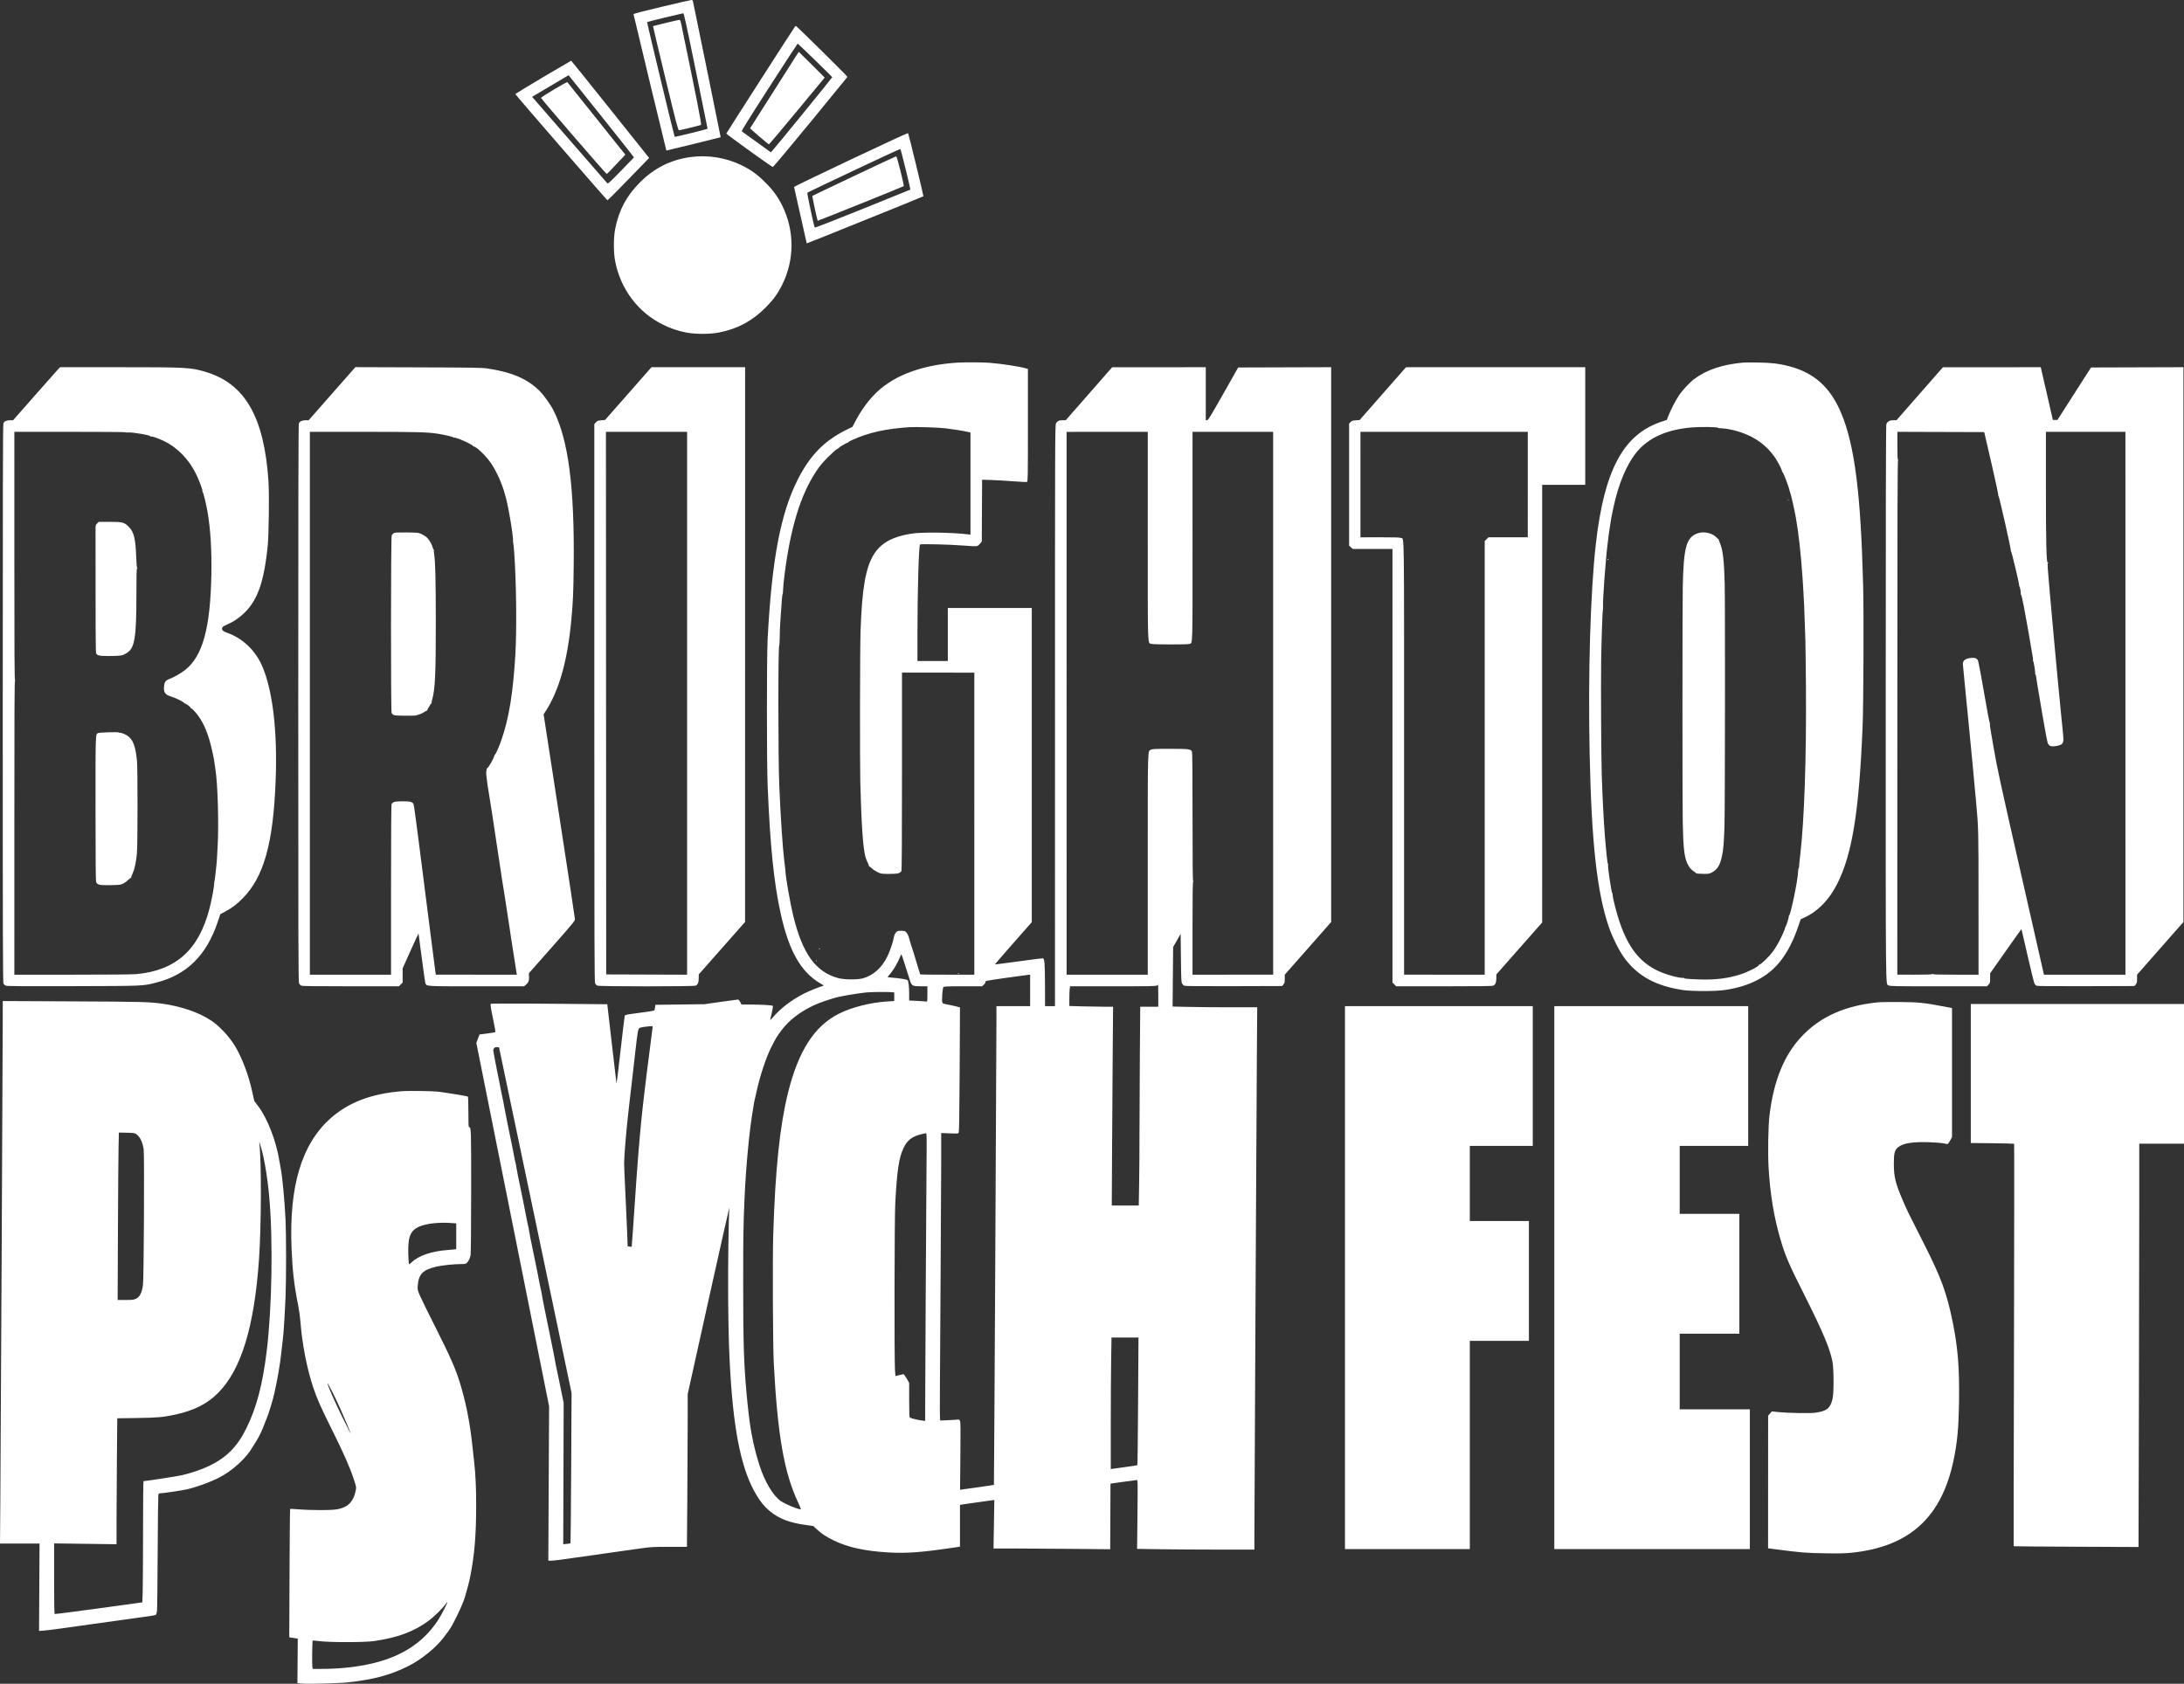 <svg width="415" height="320" viewBox="0 0 415 320" fill="none" xmlns="http://www.w3.org/2000/svg">
<rect x="0" y="0" width="415" height="320" fill="#333333" stroke="none"/>
<path fill-rule="evenodd" clip-rule="evenodd" d="M125.763 1.286C121.893 2.204 120.384 2.603 120.384 2.706C120.384 2.827 126.577 28.55 126.621 28.613C126.637 28.637 136.899 26.118 136.939 26.081C136.96 26.062 131.832 0.915 131.667 0.227C131.628 0.065 131.536 -0.006 131.376 0C131.247 0.006 128.721 0.584 125.763 1.286ZM126.346 3.333C124.517 3.775 122.994 4.164 122.962 4.197C122.907 4.254 128.111 25.911 128.201 26.002C128.266 26.066 134.448 24.545 134.451 24.464C134.452 24.425 133.449 19.47 132.22 13.453C130.437 4.713 129.956 2.513 129.83 2.521C129.743 2.526 128.176 2.892 126.346 3.333ZM126.478 4.361C125.182 4.673 124.106 4.945 124.085 4.966C124.065 4.986 125.123 9.448 126.438 14.882C128.517 23.478 128.852 24.761 129.018 24.761C129.238 24.761 132.949 23.851 133.197 23.736C133.353 23.663 132.431 18.948 129.458 4.635C129.299 3.871 129.252 3.771 129.056 3.781C128.933 3.787 127.773 4.048 126.478 4.361ZM151.061 5.052C150.78 5.405 138.017 25.298 138.017 25.381C138.017 25.518 146.64 31.726 146.841 31.734C146.936 31.738 149.946 28.157 153.987 23.231C157.826 18.551 160.997 14.673 161.034 14.614C161.089 14.524 151.484 5.039 151.245 4.947C151.202 4.93 151.12 4.978 151.061 5.052ZM146.16 16.588C142.044 22.983 140.85 24.911 140.964 24.977C141.046 25.024 142.317 25.936 143.789 27.003L146.466 28.943L146.693 28.715C147.175 28.232 158.17 14.743 158.144 14.668C158.102 14.549 151.65 8.282 151.571 8.284C151.534 8.285 149.099 12.022 146.16 16.588ZM151.411 10.408C148.978 14.218 142.53 24.368 142.53 24.388C142.53 24.461 146.017 27.438 146.102 27.438C146.157 27.438 148.566 24.582 151.454 21.092L156.706 14.746L154.263 12.302C152.92 10.957 151.807 9.857 151.792 9.857C151.776 9.857 151.605 10.105 151.411 10.408ZM103.2 14.663C100.301 16.378 97.927 17.83 97.926 17.889C97.922 17.999 115.287 38.017 115.427 38.065C115.495 38.088 119.013 34.525 122.262 31.141L123.343 30.015L115.968 20.776C111.912 15.694 108.565 11.538 108.532 11.54C108.498 11.543 106.099 12.948 103.2 14.663ZM104.576 16.348L101.11 18.401L108.136 26.488C112 30.936 115.247 34.665 115.351 34.775C115.536 34.969 115.603 34.91 117.988 32.479C119.335 31.107 120.448 29.954 120.462 29.918C120.477 29.881 117.688 26.351 114.266 22.073L108.043 14.294L104.576 16.348ZM105.27 17C103.913 17.803 102.803 18.525 102.803 18.604C102.803 18.772 115.137 33.053 115.282 33.053C115.369 33.053 115.912 32.495 118.265 29.992L118.824 29.398L113.345 22.54C110.332 18.768 107.837 15.65 107.801 15.611C107.766 15.571 106.626 16.196 105.27 17ZM161.684 30.313C155.738 33.129 150.88 35.476 150.887 35.529C150.909 35.697 153.269 46.224 153.292 46.255C153.319 46.293 175.386 37.386 175.468 37.305C175.524 37.249 172.691 25.582 172.557 25.319C172.515 25.235 168.919 26.887 161.684 30.313ZM162.262 32.391C157.442 34.67 153.456 36.575 153.405 36.624C153.32 36.705 154.66 42.992 154.817 43.245C154.858 43.312 158.373 41.946 163.899 39.715C168.858 37.713 172.945 36.057 172.981 36.035C173.052 35.992 171.199 28.43 171.09 28.314C171.055 28.276 167.082 30.111 162.262 32.391ZM131.194 29.853C127.454 30.366 124.314 31.942 121.588 34.674C119.056 37.212 117.607 39.931 116.901 43.47C116.563 45.162 116.563 48.023 116.901 49.716C117.95 54.974 121.247 59.351 125.894 61.657C127.462 62.435 128.703 62.861 130.38 63.196C132.073 63.533 134.934 63.533 136.626 63.196C140.165 62.489 142.884 61.04 145.422 58.508C146.91 57.023 147.754 55.872 148.614 54.154C150.995 49.398 150.995 43.787 148.614 39.031C147.751 37.307 146.912 36.161 145.423 34.673C143.935 33.184 142.789 32.345 141.065 31.482C138.043 29.969 134.549 29.392 131.194 29.853ZM162.314 33.435C157.985 35.487 154.41 37.196 154.371 37.234C154.308 37.297 155.286 41.856 155.384 41.954C155.429 41.999 171.615 35.486 171.725 35.378C171.835 35.271 170.439 29.694 170.304 29.7C170.239 29.703 166.644 31.384 162.314 33.435ZM181.994 68.917C175.422 69.305 170.05 71.261 166.634 74.51C165.051 76.017 163.695 77.857 162.531 80.08L161.987 81.12L160.839 81.684C156.614 83.759 153.875 86.574 151.53 91.253C148.297 97.703 146.646 106.496 145.865 121.428C145.682 124.941 145.683 144.934 145.867 149.348C146.351 160.964 147.059 167.853 148.372 173.751C149.946 180.817 152.196 184.744 155.919 186.92C156.581 187.306 156.593 187.32 156.309 187.391C155.771 187.525 153.706 188.364 152.82 188.81C150.403 190.025 148.23 191.697 146.749 193.481C146.502 193.779 146.337 193.914 146.365 193.796C146.671 192.53 146.913 191.283 146.873 191.179C146.819 191.038 144.627 190.912 142.215 190.912L140.903 190.911L140.652 190.439C140.501 190.155 140.328 189.967 140.218 189.967C140.117 189.967 138.648 190.165 136.953 190.408L133.871 190.85L129.2 190.907L124.529 190.964L124.472 191.462C124.441 191.736 124.37 192 124.315 192.049C124.26 192.097 122.993 192.297 121.501 192.492C119.036 192.813 118.78 192.866 118.711 193.06C118.669 193.177 118.308 196.178 117.909 199.728C117.509 203.278 117.164 206.065 117.142 205.92C117.12 205.776 116.718 202.328 116.248 198.258L115.394 190.859L106.947 190.782C102.301 190.739 97.319 190.715 95.876 190.729L93.252 190.754L93.228 191.069C93.214 191.242 93.43 192.446 93.707 193.745C94.044 195.325 94.174 196.128 94.099 196.171C94.037 196.207 93.341 196.318 92.553 196.419L91.119 196.602L90.817 197.404L90.514 198.206L97.426 232.737L104.338 267.269L104.265 281.937L104.193 296.605L104.705 296.604C105.265 296.603 106.391 296.463 109.678 295.984C110.861 295.811 113.553 295.429 115.66 295.134C117.768 294.839 120.46 294.459 121.643 294.29C123.665 294 123.998 293.982 127.162 293.981L130.53 293.981L130.6 284.99C130.638 280.045 130.671 273.515 130.672 270.479L130.674 264.96L134.661 246.959C136.853 237.059 138.624 229.219 138.596 229.536C138.441 231.281 138.309 241.442 138.366 247.222C138.431 253.881 138.53 257.062 138.808 261.496C139.506 272.612 141.014 279.58 143.691 284.052C144.526 285.447 145.195 286.274 146.138 287.077C147.933 288.607 149.939 289.392 153.201 289.841L154.547 290.027L155.234 290.669C156.121 291.5 156.999 292.076 158.431 292.769C161.174 294.096 164.396 294.795 168.96 295.051C172.26 295.236 175.123 295.026 180.866 294.177L182.414 293.948V289.978V286.008L182.65 285.957C182.78 285.929 184.114 285.738 185.615 285.534C187.116 285.33 188.478 285.14 188.643 285.112L188.942 285.061L188.865 289.678L188.788 294.296L192.711 294.296C194.87 294.296 199.859 294.327 203.798 294.366L210.96 294.435L210.988 288.201L211.015 281.967L213.429 281.629C214.756 281.443 215.925 281.288 216.025 281.286C216.196 281.281 216.203 281.657 216.139 287.824L216.071 294.366L220.513 294.436C222.957 294.474 227.971 294.506 231.656 294.506H238.356L238.356 292.328C238.356 288.248 238.763 209.156 238.829 200.279L238.895 191.436H234.025C231.346 191.436 227.728 191.405 225.984 191.367L222.815 191.297L222.866 185.643L222.917 179.989L223.631 178.737L224.344 177.485L224.397 182.078C224.444 186.22 224.467 186.698 224.633 186.95C224.734 187.104 224.909 187.28 225.023 187.341C225.164 187.416 228.144 187.442 234.426 187.423L243.622 187.395L243.875 187.101C244.094 186.846 244.129 186.699 244.129 186.026V185.246L248.537 180.238L252.945 175.231V122.509V69.787L244.11 69.814L235.275 69.841L232.44 74.853C229.982 79.196 229.571 79.865 229.362 79.865H229.12V74.827V69.789L220.225 69.796L211.329 69.803L206.921 74.832L202.513 79.861L201.936 79.865C201.212 79.869 200.884 80.03 200.65 80.496C200.476 80.843 200.467 83.718 200.467 136.044L200.466 191.226H199.522H198.577L198.567 187.212C198.557 183.105 198.482 182.178 198.157 182.124C198.07 182.11 195.993 182.373 193.539 182.71C191.086 183.046 189.062 183.309 189.043 183.293C189.023 183.278 190.593 181.465 192.532 179.264L196.058 175.263V145.407V115.551H188.081H180.105V120.589V125.627H177.218H174.332L174.333 120.143C174.335 112.352 174.589 103.714 174.822 103.48C174.956 103.347 180.471 103.476 182.826 103.668C184.581 103.811 185.481 103.844 185.68 103.775C185.839 103.72 186.102 103.501 186.265 103.289L186.559 102.903L186.588 97.036L186.617 91.17L188.373 91.227C189.338 91.259 191.218 91.368 192.551 91.471C193.883 91.573 195.052 91.626 195.148 91.589C195.31 91.527 195.323 90.713 195.323 80.817V70.113L194.93 70.002C193.686 69.65 190.234 69.123 188.04 68.95C186.802 68.853 183.395 68.834 181.994 68.917ZM331.244 68.91C327.251 69.28 324.276 70.278 321.943 72.032C320.998 72.742 319.669 74.181 318.952 75.271C318.304 76.255 317.403 78.029 316.965 79.182L316.726 79.812L315.824 80.106C308.475 82.499 304.812 89.309 303.223 103.533C302.195 112.744 301.747 128.145 302.065 143.365C302.417 160.185 303.463 169.604 305.706 176.165C306.397 178.184 307.752 180.86 308.765 182.202C311.284 185.54 314.636 187.363 319.698 188.149C321.416 188.415 326.062 188.415 327.78 188.149C330.293 187.759 332.115 187.194 333.997 186.223C337.53 184.398 339.925 181.245 341.691 176.094L342.171 174.695L342.861 174.386C345.374 173.258 347.559 171.028 349.069 168.05C351.945 162.379 353.244 154.393 353.923 138.222C354.1 134.013 354.168 116.721 354.03 111.3C353.582 93.76 352.421 84.626 349.861 78.517C347.797 73.59 344.712 70.822 339.896 69.578C338.059 69.103 336.584 68.932 334.025 68.898C332.755 68.881 331.503 68.886 331.244 68.91ZM11.082 70.13C10.897 70.317 8.889 72.585 6.619 75.168L2.491 79.865H1.921C1.249 79.865 0.821 80.058 0.647 80.439C0.551 80.651 0.522 92.853 0.522 133.743C0.522 180.066 0.541 186.799 0.675 186.99C0.759 187.11 0.963 187.265 1.127 187.333C1.353 187.426 4.487 187.448 13.91 187.421C27.517 187.382 27.063 187.401 29.595 186.767C35.495 185.292 39.258 181.58 41.406 175.115L41.86 173.751L42.733 173.276C44.178 172.491 44.916 171.938 46.078 170.77C50.138 166.689 51.931 160.284 52.382 148.243C52.736 138.793 51.791 130.985 49.742 126.42C48.437 123.512 46.01 121.245 43.147 120.26C42.468 120.026 42.19 119.802 42.19 119.487C42.19 119.194 42.417 119.003 43.11 118.714C44.787 118.012 46.433 116.718 47.538 115.232C49.317 112.839 50.261 109.616 50.857 103.9C51.086 101.702 51.182 93.957 51.012 91.421C50.197 79.273 46.569 72.943 39.136 70.697C36.26 69.828 35.545 69.789 22.594 69.789H11.416L11.082 70.13ZM63.089 74.821L58.652 79.865H58.073C57.421 79.865 56.964 80.078 56.788 80.464C56.707 80.643 56.674 95.817 56.674 133.666C56.674 179.291 56.695 186.658 56.824 186.908C56.906 187.067 57.097 187.253 57.249 187.322C57.455 187.416 59.8 187.448 66.661 187.448H75.797L76.154 187.091L76.511 186.734L76.51 185.385L76.509 184.037L78.001 180.709C78.822 178.878 79.509 177.396 79.528 177.414C79.546 177.433 79.822 179.497 80.14 182.002C80.459 184.506 80.771 186.688 80.834 186.849C81.077 187.47 80.711 187.448 90.562 187.448H99.586L99.912 187.173C100.414 186.751 100.563 186.375 100.526 185.625L100.494 184.97L104.876 180.009C108.717 175.66 109.258 175.006 109.254 174.714C109.252 174.53 107.91 165.69 106.273 155.068L103.296 135.755L103.639 135.231C106.245 131.242 107.86 125.504 108.572 117.702C108.898 114.124 108.956 112.772 109.014 107.311C109.172 92.63 108.002 83.636 105.21 78.069C104.601 76.855 103.392 75.162 102.489 74.259C100.248 72.018 97.232 70.721 92.67 70.037C91.6 69.876 90.149 69.852 79.497 69.817L67.526 69.778L63.089 74.821ZM119.385 74.801L114.975 79.812L114.251 79.874C113.608 79.93 113.493 79.974 113.229 80.27L112.932 80.603V133.611C112.932 179.284 112.952 186.658 113.081 186.908C113.163 187.067 113.355 187.253 113.506 187.322C113.902 187.503 131.798 187.503 132.194 187.322C132.596 187.139 132.768 186.718 132.772 185.905L132.776 185.191L137.177 180.206L141.578 175.22L141.581 122.504L141.585 69.789L132.69 69.789L123.795 69.789L119.385 74.801ZM262.759 74.814L258.351 79.836L257.641 79.88C257.04 79.918 256.888 79.968 256.644 80.212L256.356 80.499V92.103V103.708L256.699 104.014L257.042 104.32H260.819H264.596V145.527V186.734L264.952 187.091L265.309 187.448H274.394C281.213 187.448 283.547 187.416 283.753 187.322C284.155 187.139 284.327 186.718 284.331 185.905L284.335 185.191L288.686 180.258L293.036 175.325L293.038 133.735L293.039 92.145H297.132H301.226V80.967V69.789L284.196 69.79L267.167 69.792L262.759 74.814ZM364.778 74.832L360.369 79.861L359.792 79.863C359.032 79.866 358.585 80.133 358.435 80.673C358.358 80.95 358.324 97.096 358.323 133.738C358.323 190.669 358.285 186.874 358.86 187.276C359.081 187.432 359.97 187.448 368.325 187.448H377.546L377.853 187.141C378.146 186.848 378.16 186.792 378.16 185.907V184.979L381.125 180.768C382.756 178.451 384.101 176.565 384.114 176.577C384.127 176.588 384.657 178.879 385.291 181.668C385.926 184.457 386.517 186.85 386.606 186.985C386.694 187.12 386.859 187.28 386.972 187.341C387.113 187.416 390.094 187.442 396.375 187.423L405.572 187.395L405.825 187.101C406.044 186.846 406.079 186.699 406.079 186.026V185.246L410.487 180.238L414.895 175.231V122.509V69.787L406.114 69.814L397.333 69.841L394.143 74.827L390.953 79.812H390.517H390.081L388.932 74.8L387.782 69.789L378.484 69.796L369.186 69.803L364.778 74.832ZM172.758 81.188C168.266 81.488 165.034 82.216 161.921 83.628C161.531 83.805 161.212 83.991 161.212 84.041C161.212 84.092 161.145 84.133 161.064 84.133C160.893 84.133 159.428 84.998 159.428 85.099C159.428 85.136 159.274 85.234 159.087 85.316C158.899 85.399 158.128 86.083 157.372 86.838C156.326 87.883 155.794 88.518 155.135 89.509C152.122 94.046 150.226 100.207 149.081 109.184C148.933 110.348 148.803 111.684 148.793 112.154C148.783 112.624 148.746 112.992 148.711 112.971C148.676 112.95 148.616 113.345 148.577 113.848C148.283 117.668 148.181 119.403 148.164 120.919C148.154 121.879 148.115 122.648 148.078 122.626C147.839 122.482 147.846 143.833 148.086 149.557C148.328 155.306 148.738 161.385 149.046 163.779C149.218 165.115 149.244 165.341 149.248 165.564C149.27 166.597 150.144 171.616 150.711 173.96C152.471 181.233 154.974 184.721 159.27 185.888C160.409 186.197 162.912 186.225 163.941 185.94C165.933 185.387 167.509 183.988 168.605 181.797C168.987 181.035 169.646 179.188 169.754 178.579C169.893 177.796 170.033 177.424 170.284 177.173C170.517 176.94 170.646 176.903 171.225 176.901C171.749 176.9 171.947 176.945 172.131 177.109C172.367 177.319 172.658 177.88 172.725 178.252C172.773 178.52 173.505 180.861 173.582 180.993C173.616 181.05 173.657 181.187 173.674 181.295C173.691 181.404 173.964 182.315 174.281 183.32C174.598 184.326 174.857 185.169 174.857 185.194C174.857 185.219 177.17 185.24 179.999 185.241L185.14 185.243L185.14 156.541L185.139 127.839L178.267 127.835L171.394 127.832L171.394 146.572C171.394 159.287 171.359 165.378 171.286 165.516C171.04 165.976 170.597 166.085 168.979 166.087C167.495 166.089 167.44 166.08 166.775 165.765C166.4 165.587 165.904 165.259 165.673 165.036C165.442 164.813 165.206 164.644 165.148 164.66C165.09 164.676 165.076 164.657 165.115 164.617C165.155 164.577 165.05 164.278 164.881 163.952C164.713 163.626 164.507 163.092 164.423 162.765C163.975 161.003 163.674 156.535 163.471 148.618C163.374 144.82 163.41 122.944 163.519 119.907C163.666 115.803 163.915 112.76 164.264 110.795C164.324 110.459 164.39 110.058 164.412 109.902C164.433 109.747 164.574 109.152 164.725 108.58C165.887 104.167 168.214 102.203 173.215 101.416C175.158 101.111 180.89 101.182 183.909 101.55L184.408 101.611V91.901V82.191L183.857 82.072C182.818 81.848 180.996 81.558 179.58 81.391C178.228 81.233 173.98 81.106 172.758 81.188ZM321.378 81.24C317.107 81.613 313.903 82.923 311.615 85.234C309.71 87.158 308.041 90.599 306.965 94.821C306.605 96.232 306.126 98.559 306.013 99.439C305.984 99.67 305.911 100.143 305.852 100.489C305.793 100.835 305.722 101.331 305.693 101.591C305.665 101.851 305.572 102.608 305.486 103.274C305.111 106.185 304.528 114.112 304.601 115.295C304.621 115.609 304.608 115.878 304.572 115.892C304.504 115.919 304.307 121.761 304.25 125.417C304.179 130.068 304.252 144.031 304.367 147.458C304.507 151.655 304.732 156.026 304.951 158.794C305.192 161.839 305.454 164.246 305.538 164.194C305.58 164.168 305.59 164.238 305.561 164.35C305.471 164.695 306.193 169.588 306.351 169.709C306.39 169.738 306.434 169.966 306.45 170.216C306.49 170.844 307.23 173.701 307.742 175.206C309.664 180.854 312.317 183.765 316.876 185.225C318.073 185.608 319.53 185.914 319.809 185.841C319.922 185.812 319.991 185.825 319.963 185.87C319.886 185.994 320.795 186.076 323.005 186.147C325.969 186.243 328.375 185.942 330.719 185.184C332.276 184.681 334.378 183.585 334.233 183.352C334.199 183.297 334.239 183.278 334.322 183.31C334.542 183.394 336.217 181.759 336.939 180.756C337.271 180.294 337.778 179.47 338.065 178.925C338.596 177.917 339.249 176.427 339.16 176.427C339.133 176.427 339.177 176.321 339.259 176.191C339.499 175.806 339.977 174.238 339.894 174.104C339.85 174.032 339.863 174.008 339.926 174.047C340.185 174.208 341.623 167.321 341.668 165.706C341.678 165.323 341.722 165.03 341.766 165.056C341.809 165.082 341.853 164.912 341.863 164.678C341.883 164.208 341.879 164.246 342.099 162.31C342.866 155.54 343.26 143.804 343.162 130.612C343.131 126.398 343.083 122.407 343.056 121.743C343.03 121.079 342.979 119.615 342.945 118.49C342.911 117.364 342.862 116.018 342.837 115.498C342.701 112.667 342.66 111.943 342.518 109.83C342.222 105.437 341.776 101.404 341.259 98.442C341.009 97.015 340.349 94.069 340.2 93.719C340.164 93.633 340.122 93.508 340.108 93.443C339.88 92.383 338.811 89.607 338.665 89.697C338.606 89.734 338.59 89.712 338.63 89.647C338.71 89.518 338.06 88.164 337.492 87.276C335.615 84.342 332.737 82.462 328.857 81.634C328.293 81.513 327.519 81.409 327.135 81.401C326.752 81.393 326.455 81.358 326.476 81.323C326.585 81.141 323.153 81.085 321.378 81.24ZM2.727 105.597C2.726 124.246 2.753 129.155 2.857 129.284C2.962 129.413 2.962 129.43 2.857 129.367C2.752 129.304 2.726 134.909 2.727 157.265L2.728 185.242L13.774 185.241C20.686 185.241 25.252 185.199 25.974 185.13C33.468 184.414 37.811 180.484 39.826 172.596C40.25 170.936 40.758 168.183 40.688 167.918C40.661 167.812 40.675 167.711 40.721 167.694C40.788 167.669 41.23 163.675 41.23 163.097C41.23 163.011 41.285 161.995 41.353 160.841C41.6 156.656 41.372 148.804 40.927 146.199C40.873 145.881 40.805 145.395 40.777 145.118C40.691 144.288 40.199 142.03 39.824 140.741C39.246 138.756 38.546 137.233 37.652 136.018C37.063 135.216 36.403 134.545 36.279 134.622C36.222 134.657 36.206 134.636 36.243 134.576C36.332 134.432 35.189 133.572 35.035 133.667C34.964 133.711 34.944 133.694 34.986 133.627C35.078 133.479 33.39 132.631 32.444 132.349C31.348 132.022 31.056 131.569 31.179 130.384C31.261 129.585 31.473 129.305 32.2 129.037C33.022 128.733 34.357 127.971 35.139 127.359C38.505 124.726 39.97 119.428 40.162 109.201C40.247 104.616 40.011 100.68 39.453 97.393C39.182 95.8 38.626 93.509 38.51 93.509C38.46 93.509 38.443 93.444 38.474 93.365C38.543 93.183 37.907 91.457 37.304 90.192C35.946 87.343 33.715 85.039 31.117 83.804C29.969 83.257 28.805 82.866 28.637 82.969C28.565 83.014 28.541 83.001 28.58 82.938C28.71 82.727 25.213 82.117 24.294 82.19C24.034 82.211 23.823 82.192 23.823 82.147C23.823 82.103 19.076 82.068 13.275 82.07L2.728 82.072L2.727 105.597ZM58.882 133.658L58.88 185.244H66.592H74.304L74.304 169.128C74.304 158.122 74.339 152.948 74.414 152.808C74.637 152.391 75.056 152.286 76.511 152.286C78.04 152.286 78.395 152.388 78.593 152.885C78.658 153.046 79.067 155.989 79.502 159.424C79.937 162.858 80.434 166.755 80.606 168.083C80.778 169.41 81.32 173.661 81.809 177.529C82.3 181.397 82.727 184.713 82.758 184.898L82.817 185.235L90.513 185.24L98.209 185.244L98.168 185.008C98.119 184.726 97.094 178.169 97.039 177.791C97.018 177.647 96.969 177.293 96.93 177.004C96.891 176.716 96.624 174.968 96.337 173.121C96.05 171.273 95.788 169.573 95.755 169.342C95.722 169.111 95.629 168.545 95.547 168.083C95.466 167.621 95.395 167.172 95.389 167.086C95.383 166.999 95.148 165.44 94.866 163.622C94.584 161.804 94.331 160.129 94.303 159.901C94.178 158.884 92.757 149.699 92.702 149.557C92.669 149.471 92.65 149.363 92.659 149.317C92.669 149.271 92.602 148.757 92.509 148.174C92.416 147.591 92.368 146.92 92.401 146.683C92.434 146.445 92.47 146.192 92.481 146.12C92.491 146.048 92.538 145.989 92.584 145.989C92.776 145.989 93.982 143.868 93.859 143.745C93.824 143.709 93.855 143.68 93.928 143.68C94.006 143.68 94.035 143.612 93.999 143.517C93.965 143.427 93.977 143.379 94.027 143.41C94.15 143.485 94.771 142.099 95.297 140.577C96.716 136.473 97.491 131.712 97.926 124.42C98.215 119.585 98.112 110.501 97.705 104.95C97.643 104.113 97.566 103.357 97.533 103.271C97.5 103.184 97.481 102.995 97.492 102.851C97.565 101.842 96.455 95.413 95.97 94.034C95.94 93.948 95.912 93.853 95.908 93.824C95.888 93.666 95.575 92.677 95.459 92.407C95.385 92.234 95.241 91.856 95.138 91.568C94.834 90.707 93.952 89.005 93.32 88.054C92.668 87.076 91.327 85.659 90.549 85.128C90.275 84.941 90.051 84.823 90.051 84.865C90.051 84.908 89.992 84.866 89.92 84.771C89.625 84.386 86.511 83.023 86.268 83.174C86.213 83.208 86.167 83.195 86.167 83.145C86.167 83.033 84.565 82.648 83.229 82.438C81.218 82.123 79.185 82.07 69.088 82.071L58.882 82.072L58.882 133.658ZM115.163 133.63L115.188 185.191L122.874 185.218L130.56 185.244L130.562 133.656L130.563 82.069H122.851H115.139L115.163 133.63ZM202.673 133.66L202.675 185.244H210.386H218.097L218.096 164.306C218.095 141.348 218.053 142.822 218.716 142.48C218.984 142.341 219.545 142.315 222.348 142.315C225.874 142.315 226.239 142.36 226.489 142.827C226.57 142.979 226.604 146.623 226.604 155.278C226.605 164.932 226.632 167.5 226.734 167.442C226.833 167.387 226.832 167.403 226.732 167.511C226.629 167.622 226.601 169.557 226.601 176.447V185.241L234.262 185.239L241.923 185.238L241.922 133.653L241.922 82.069H234.261H226.6L226.603 101.92C226.607 123.683 226.652 122.134 226.011 122.378C225.64 122.519 219.162 122.508 218.753 122.366C218.049 122.12 218.094 123.544 218.097 101.739L218.098 82.066L210.385 82.071L202.671 82.077L202.673 133.66ZM258.509 92.095L258.51 102.12L262.22 102.113C264.957 102.109 266.005 102.141 266.215 102.237C266.85 102.526 266.803 99.187 266.803 144.093V185.235L274.463 185.241L282.123 185.247L282.122 146.017C282.122 124.44 282.122 105.896 282.122 104.808L282.123 102.83L282.48 102.473L282.837 102.116H286.573H290.308L290.309 92.094L290.31 82.072L274.409 82.072L258.508 82.071L258.509 92.095ZM360.538 84.749C360.538 86.804 360.567 87.41 360.663 87.352C360.758 87.295 360.758 87.316 360.661 87.435C360.561 87.559 360.532 98.118 360.53 136.416L360.527 185.238L363.797 185.24C366.253 185.242 367.107 185.21 367.228 185.112C367.35 185.013 367.371 185.012 367.313 185.109C367.253 185.209 368.197 185.238 371.596 185.241L375.956 185.245L375.954 171.606C375.953 157.368 375.958 157.58 375.478 152.234C375.11 148.14 374.47 141.36 374.372 140.531C374.314 140.04 374.267 139.544 374.268 139.429C374.268 139.313 373.984 136.409 373.635 132.974C373.287 129.539 372.993 126.516 372.981 126.257C372.95 125.51 373.449 125.136 374.619 125.03C375.266 124.972 375.633 125.116 375.845 125.511C375.95 125.707 376.67 129.585 377.533 134.6C377.772 135.985 377.998 137.142 378.037 137.171C378.076 137.201 378.111 137.39 378.114 137.592C378.122 137.971 378.165 138.27 378.43 139.796C378.515 140.287 378.724 141.491 378.894 142.473C379.544 146.216 380.054 148.554 384.162 166.64L388.388 185.244H396.131H403.873L403.871 133.657L403.869 82.071L396.315 82.07L388.761 82.069L388.76 92.696C388.759 102.811 388.856 107.027 389.086 106.885C389.13 106.858 389.2 106.891 389.242 106.959C389.293 107.041 389.272 107.053 389.18 106.996C389.067 106.927 389.055 107.114 389.113 108.003C389.278 110.52 391.136 130.866 391.657 135.86C391.801 137.246 391.922 138.45 391.925 138.537C391.928 138.623 391.977 139.157 392.035 139.723C392.195 141.29 392.018 141.56 390.68 141.785C389.829 141.929 389.501 141.839 389.173 141.371C389.043 141.185 388.708 139.449 388.03 135.44C386.923 128.895 387.026 129.519 386.926 128.749C386.883 128.417 386.803 128.146 386.748 128.146C386.694 128.146 386.678 128.098 386.714 128.041C386.799 127.904 386.436 125.627 386.329 125.627C386.285 125.627 386.273 125.561 386.304 125.481C386.335 125.401 386.308 125.082 386.244 124.772C386.18 124.463 386.124 124.139 386.12 124.052C386.104 123.759 384.981 117.4 384.549 115.158C384.273 113.727 384.08 112.953 384.01 112.996C383.944 113.037 383.932 113.013 383.979 112.937C384.061 112.804 383.834 111.457 383.73 111.457C383.697 111.457 383.668 111.351 383.666 111.221C383.657 110.722 382.208 104.651 382.111 104.71C382.054 104.746 382.045 104.716 382.092 104.642C382.183 104.493 379.841 94.126 379.731 94.194C379.692 94.218 379.676 94.133 379.696 94.005C379.716 93.877 379.126 91.15 378.386 87.947L377.039 82.121L368.789 82.096L360.538 82.07L360.538 84.749ZM339.754 95.04C339.759 95.162 339.783 95.187 339.817 95.103C339.847 95.028 339.844 94.937 339.809 94.902C339.774 94.867 339.749 94.929 339.754 95.04ZM18.462 99.484C18.166 99.779 18.155 99.828 18.154 100.77C18.14 117.703 18.169 123.988 18.262 124.163C18.494 124.595 18.878 124.676 20.689 124.679C21.633 124.68 22.618 124.638 22.878 124.586C23.138 124.534 23.363 124.489 23.379 124.487C23.395 124.484 23.643 124.354 23.931 124.198C25.602 123.288 25.919 121.471 25.921 112.789C25.921 108.971 25.949 107.998 26.053 108.06C26.153 108.12 26.156 108.103 26.067 107.988C25.997 107.897 25.923 107.056 25.883 105.895C25.76 102.364 25.45 101.102 24.461 100.115C23.601 99.255 23.296 99.177 20.804 99.177H18.768L18.462 99.484ZM74.826 101.321C74.678 101.404 74.501 101.596 74.431 101.749C74.263 102.118 74.247 135.184 74.415 135.498C74.663 135.961 74.891 136.009 76.932 136.021C78 136.028 78.944 136.01 79.03 135.981C79.117 135.952 79.428 135.853 79.722 135.761C80.016 135.668 80.446 135.453 80.677 135.282C80.909 135.112 81.137 135.007 81.183 135.049C81.23 135.091 81.238 135.074 81.202 135.01C81.166 134.947 81.249 134.743 81.385 134.557C81.523 134.371 81.692 134.081 81.762 133.913C81.831 133.744 81.938 133.637 81.998 133.674C82.059 133.712 82.075 133.69 82.034 133.624C81.994 133.559 82.033 133.256 82.12 132.951C82.683 130.987 82.813 128.203 82.811 118.099C82.81 110.213 82.717 106.532 82.487 105.237C82.427 104.903 82.408 104.585 82.443 104.528C82.478 104.471 82.46 104.425 82.403 104.425C82.347 104.425 82.267 104.272 82.227 104.084C82.105 103.52 81.593 102.613 81.165 102.2C80.943 101.987 80.479 101.68 80.132 101.518C79.513 101.229 79.466 101.223 77.298 101.197C75.538 101.175 75.04 101.2 74.826 101.321ZM322.582 101.354C320.422 102.127 319.912 103.97 319.757 111.562C319.68 115.345 319.676 152.661 319.753 156.327C319.852 161.085 320.043 162.822 320.599 164.036C320.955 164.815 321.318 165.268 321.861 165.613C322.112 165.771 322.299 165.92 322.276 165.943C322.201 166.018 322.893 166.081 323.844 166.084C324.697 166.087 324.843 166.057 325.351 165.776C326.304 165.25 326.788 164.491 327.151 162.96C327.451 161.692 327.564 160.456 327.678 157.23C327.785 154.186 327.822 114.859 327.721 110.88C327.608 106.386 327.374 104.46 326.777 103.095C326.646 102.796 326.559 102.525 326.582 102.491C326.606 102.458 326.598 102.451 326.563 102.476C326.529 102.5 326.36 102.361 326.189 102.165C325.442 101.314 323.754 100.935 322.582 101.354ZM305.477 106.314C305.512 106.372 305.562 106.419 305.588 106.419C305.613 106.419 305.634 106.372 305.634 106.314C305.634 106.257 305.584 106.209 305.523 106.209C305.462 106.209 305.441 106.257 305.477 106.314ZM20.621 139.171C19.64 139.202 18.753 139.266 18.649 139.314C18.131 139.556 18.149 139.021 18.152 153.697C18.153 163.738 18.186 167.459 18.274 167.652C18.514 168.178 18.927 168.264 21.025 168.221C22.843 168.184 22.954 168.169 23.455 167.905C23.744 167.753 24.165 167.438 24.391 167.204C24.616 166.97 24.848 166.808 24.905 166.844C24.963 166.879 24.979 166.858 24.941 166.798C24.904 166.737 25.018 166.378 25.195 166C25.585 165.165 25.875 163.791 26.022 162.075C26.166 160.383 26.169 146.102 26.026 144.572C25.765 141.803 25.25 140.479 24.167 139.792C23.696 139.494 22.932 139.208 22.736 139.257C22.686 139.269 22.592 139.242 22.526 139.196C22.46 139.151 21.603 139.139 20.621 139.171ZM155.608 180.293C155.578 180.341 155.62 180.38 155.702 180.38C155.783 180.38 155.826 180.341 155.796 180.293C155.766 180.245 155.724 180.206 155.702 180.206C155.68 180.206 155.637 180.245 155.608 180.293ZM170.889 182.189C170.47 183.185 169.682 184.488 169.094 185.155C168.858 185.423 168.664 185.666 168.664 185.693C168.664 185.721 169.125 185.777 169.687 185.819C170.875 185.907 172.337 186.146 172.465 186.273C172.626 186.435 172.756 187.593 172.757 188.878L172.758 190.151L174.306 190.223C175.157 190.263 175.936 190.319 176.037 190.348C176.206 190.396 176.221 190.28 176.221 188.924V187.448H175.009C173.495 187.448 173.274 187.353 172.989 186.583C172.877 186.279 172.46 184.98 172.062 183.695C171.665 182.411 171.317 181.361 171.288 181.361C171.259 181.362 171.079 181.735 170.889 182.189ZM155.036 182.62C155.036 182.764 155.06 182.823 155.089 182.751C155.118 182.679 155.118 182.561 155.089 182.488C155.06 182.416 155.036 182.475 155.036 182.62ZM182.046 185.034C182.082 185.091 182.132 185.139 182.157 185.139C182.183 185.139 182.204 185.091 182.204 185.034C182.204 184.976 182.154 184.929 182.093 184.929C182.031 184.929 182.011 184.976 182.046 185.034ZM191.388 185.811C189.252 186.109 187.445 186.389 187.373 186.434C187.301 186.479 187.242 186.603 187.242 186.71C187.242 186.817 187.096 187.026 186.919 187.176L186.596 187.448H182.996C179.836 187.448 179.379 187.468 179.257 187.614C179.097 187.807 178.931 190.038 179.045 190.465C179.113 190.718 179.197 190.754 180.11 190.925C180.655 191.028 181.396 191.189 181.757 191.285L182.412 191.459L182.352 203.229C182.311 211.195 182.256 215.074 182.181 215.23C182.071 215.456 182.043 215.459 180.457 215.397L178.845 215.334L178.845 220.835C178.844 223.86 178.794 233.514 178.733 242.289C178.584 263.885 178.561 269.2 178.619 269.619L178.667 269.975L180.338 269.902C181.257 269.861 182.069 269.805 182.144 269.776C182.223 269.746 182.335 269.861 182.415 270.055C182.525 270.32 182.54 271.646 182.488 276.759L182.425 283.132L182.708 283.095C185.132 282.771 188.838 282.239 188.865 282.21C188.899 282.175 189.346 199.518 189.342 193.876L189.341 191.226H192.542H195.743V188.235V185.244L195.507 185.256C195.377 185.263 193.523 185.513 191.388 185.811ZM219.837 187.294C219.662 187.426 218.487 187.448 211.481 187.448H203.329L203.262 187.935C203.225 188.202 203.195 189.045 203.195 189.807V191.193L205.636 191.262C206.978 191.3 208.848 191.331 209.791 191.331L211.507 191.331L211.445 198.705C211.411 202.76 211.354 211.262 211.32 217.597L211.257 229.116H213.821H216.386L216.455 225.006C216.494 222.745 216.525 218.219 216.525 214.947C216.525 211.676 216.556 205.024 216.595 200.165L216.664 191.331H218.379H220.093V189.232C220.093 188.077 220.082 187.134 220.067 187.136C220.053 187.138 219.949 187.209 219.837 187.294ZM164.571 188.621C162.298 188.877 159.431 189.382 158.431 189.702C158.2 189.776 157.586 189.969 157.066 190.132C153.445 191.267 150.369 193.311 148.474 195.842C147.566 197.054 147.424 197.29 146.507 199.119C145.568 200.993 144.373 204.6 143.787 207.337C143.663 207.915 143.497 208.647 143.418 208.964C143.339 209.282 143.251 209.73 143.223 209.961C143.195 210.192 143.121 210.665 143.059 211.011C142.41 214.645 141.738 221.714 141.479 227.647C141.242 233.084 141.218 234.642 141.219 244.283C141.22 255.155 141.34 259.022 141.855 264.802C142.07 267.219 142.438 270.354 142.637 271.467C142.688 271.756 142.784 272.299 142.849 272.674C143.146 274.385 143.726 276.676 144.336 278.552C145.345 281.654 146.918 284.283 148.355 285.269C149.263 285.892 151.546 286.844 152.132 286.844C152.229 286.844 152.078 286.426 151.666 285.558C149.016 279.979 147.752 272.768 147.033 259.135C146.859 255.831 146.788 239.131 146.929 234.604C147.311 222.32 148.172 214.039 149.722 207.741C151.686 199.761 154.757 194.982 159.421 192.649C161.904 191.407 165.497 190.508 168.743 190.319L169.924 190.25V189.437V188.625L169.53 188.572C168.909 188.489 165.439 188.523 164.571 188.621ZM0.522 193.703C0.522 198.662 0.125 277.651 0.057 286.188L0 293.351H3.757H7.514L7.468 301.654L7.422 309.957L8.406 309.886C8.948 309.847 10.359 309.675 11.542 309.503C12.726 309.332 14.025 309.148 14.429 309.095C15.357 308.973 18.302 308.563 21.618 308.093C23.033 307.893 24.709 307.658 25.344 307.573C29.332 307.033 29.544 306.996 29.667 306.83C29.735 306.737 29.816 306.37 29.847 306.015C29.878 305.66 29.929 300.693 29.96 294.978C29.991 289.263 30.046 284.41 30.082 284.194C30.14 283.844 30.181 283.8 30.453 283.8C30.957 283.8 34.515 283.277 35.473 283.062C37.259 282.662 39.846 281.727 41.54 280.872C44.166 279.545 46.806 277.133 48.073 274.902C48.162 274.745 48.404 274.356 48.61 274.039C49.133 273.232 49.71 272.059 50.132 270.945C50.329 270.424 50.535 269.903 50.589 269.788C50.964 268.99 51.876 266.014 52.153 264.685C52.206 264.432 52.366 263.682 52.508 263.018C52.787 261.717 53.237 259 53.36 257.875C53.388 257.615 53.457 257.025 53.513 256.563C53.569 256.101 53.643 255.44 53.676 255.094C53.709 254.747 53.76 254.322 53.788 254.149C53.884 253.552 54.156 249.105 54.259 246.435C54.397 242.872 54.395 234.671 54.256 231.793C54.076 228.064 53.629 223.357 53.318 221.927C53.268 221.696 53.171 221.153 53.103 220.72C52.499 216.889 50.858 212.631 49.058 210.224L48.312 209.227L47.919 207.442C47.208 204.213 45.966 200.944 44.608 198.731C43.506 196.935 41.672 194.984 40.12 193.955C37.787 192.409 34.5 191.271 30.907 190.764C28.407 190.411 27.091 190.376 13.878 190.313L0.522 190.25L0.522 193.703ZM356.809 190.499C350.54 191.14 345.929 193.202 342.369 196.956C339.001 200.509 337.001 205.441 336.223 212.113C335.992 214.089 335.91 219.111 336.064 221.874C336.341 226.849 337.087 231.367 338.326 235.568C339.27 238.769 339.852 240.118 342.948 246.277C346.385 253.117 347.779 256.444 348.211 258.842C348.469 260.269 348.474 264.876 348.219 265.88C347.765 267.674 347.15 268.167 344.975 268.485C343.972 268.632 339.75 268.561 337.877 268.366L336.691 268.243L336.333 268.648L335.976 269.053L335.971 281.657L335.967 294.26L337.357 294.44C342.364 295.089 343.1 295.149 346.725 295.206C349.596 295.251 350.612 295.228 351.92 295.09C362.852 293.937 368.965 288.359 371.223 277.474C371.934 274.051 372.18 271.378 372.251 266.303C372.342 259.876 372.025 255.992 371.007 251.057C369.882 245.606 368.82 242.739 365.526 236.254C362.599 230.491 362.357 229.997 361.589 228.2C360.174 224.893 359.878 223.709 359.864 221.297C359.852 219.214 359.996 218.612 360.635 218.065C361.54 217.29 363.332 216.984 366.399 217.077C368.098 217.129 369.097 217.224 369.938 217.414C370.128 217.457 370.227 217.355 370.541 216.793L370.918 216.12V203.85V191.58L369.414 191.295C365.614 190.573 364.595 190.469 361.052 190.435C359.233 190.418 357.324 190.446 356.809 190.499ZM374.486 204.019V217.231L378.574 217.273C380.822 217.295 382.689 217.342 382.723 217.376C382.757 217.411 382.744 234.625 382.693 255.631C382.642 276.637 382.617 293.843 382.636 293.867C382.656 293.89 388.001 293.932 394.515 293.96L406.358 294.01L406.428 267.467C406.467 252.869 406.498 235.623 406.498 229.143V217.361H410.749H415V204.084V190.806H394.743H374.486V204.019ZM255.569 242.814V294.401H267.429H279.29V274.616V254.831H284.905H290.52V243.443V232.055H284.905H279.29V224.918V217.781H285.272H291.255V204.504V191.226H273.412H255.569V242.814ZM295.348 242.814V294.401H313.926H332.503V281.124V267.846H325.838H319.174V260.657V253.467H324.841H330.509V242.079V230.691H324.841H319.174V224.236V217.781H325.681H332.188V204.504V191.226H313.768H295.348V242.814ZM122.64 195.135C122.178 195.189 121.701 195.28 121.579 195.339C121.254 195.494 121.18 195.874 120.749 199.623C120.667 200.345 120.573 201.171 120.542 201.46C120.51 201.748 120.416 202.575 120.332 203.296C120.248 204.018 120.105 205.27 120.015 206.078C119.924 206.886 119.804 207.902 119.749 208.335C119.694 208.767 119.599 209.594 119.537 210.171C119.476 210.749 119.358 211.811 119.276 212.533C118.992 215.016 118.595 219.934 118.594 220.982C118.594 221.559 118.687 223.85 118.802 226.073C118.917 228.295 119.069 231.632 119.139 233.488L119.267 236.862L119.636 236.922C119.839 236.955 120.017 236.97 120.031 236.956C120.045 236.942 120.131 235.821 120.222 234.466C121.388 217.052 121.697 213.553 122.955 203.506C123.501 199.148 123.971 195.452 124 195.293C124.059 194.963 124.088 194.966 122.64 195.135ZM93.903 199.18C93.805 199.288 93.724 199.468 93.724 199.579C93.724 199.791 94.542 204.077 94.875 205.606C94.982 206.096 95.149 206.946 95.245 207.495C95.342 208.043 95.466 208.64 95.52 208.822C95.575 209.003 95.663 209.452 95.718 209.819C95.808 210.434 96.806 215.422 97.279 217.623C97.391 218.143 97.561 219.017 97.659 219.565C97.756 220.114 97.88 220.711 97.934 220.892C97.989 221.073 98.077 221.522 98.13 221.889C98.183 222.256 98.295 222.863 98.379 223.239C98.463 223.614 98.68 224.677 98.862 225.6C99.044 226.524 99.281 227.681 99.388 228.172C99.496 228.662 99.733 229.867 99.917 230.848C100.1 231.83 100.294 232.781 100.349 232.962C100.403 233.144 100.491 233.592 100.546 233.959C100.6 234.326 100.715 234.957 100.801 235.361C100.887 235.766 101.1 236.805 101.274 237.671C101.727 239.928 101.906 240.806 102.121 241.816C102.226 242.307 102.391 243.157 102.487 243.706C102.584 244.254 102.708 244.851 102.762 245.033C102.817 245.214 102.906 245.663 102.96 246.03C103.014 246.397 103.128 247.028 103.212 247.432C103.296 247.836 103.509 248.875 103.684 249.741C104.025 251.416 104.223 252.387 104.551 253.992C104.663 254.54 104.824 255.343 104.91 255.776C104.995 256.209 105.117 256.793 105.18 257.074C105.244 257.355 105.335 257.851 105.384 258.176C105.47 258.753 105.724 260.027 105.836 260.447C105.867 260.562 106.165 262.003 106.499 263.648L107.106 266.639L107.066 280.064L107.025 293.489L107.687 293.42C108.051 293.382 108.374 293.325 108.405 293.294C108.436 293.263 108.495 286.828 108.535 278.994L108.609 264.75L101.716 231.898L94.824 199.046L94.452 199.014C94.193 198.992 94.027 199.043 93.903 199.18ZM76.249 207.395C70.524 207.867 66.192 209.528 62.794 212.554C57.315 217.433 54.916 225.434 55.4 237.215C55.58 241.597 55.894 244.3 56.673 248.166C56.835 248.975 57.023 250.344 57.089 251.21C57.411 255.412 58.324 260.11 59.506 263.648C60.248 265.867 60.874 267.281 63.097 271.759C65.342 276.279 66.421 278.721 67.191 281.019C67.712 282.571 67.718 282.602 67.6 283.244C67.322 284.772 66.617 285.852 65.564 286.364C64.503 286.881 63.59 287.002 60.768 286.998C59.353 286.996 57.52 286.932 56.694 286.856C55.868 286.779 55.163 286.745 55.128 286.78C55.093 286.815 55.043 292.318 55.016 299.008L54.966 311.171L55.427 311.242C55.68 311.281 56.043 311.34 56.235 311.372L56.582 311.43L56.549 315.661L56.517 319.892L57.39 319.964C58.659 320.07 64.361 319.925 66.016 319.745C71.013 319.201 74.151 318.362 77.557 316.659C80.076 315.4 82.894 313.109 84.361 311.126C84.575 310.837 84.98 310.297 85.26 309.926C86.023 308.917 87.863 305.108 88.323 303.585C88.838 301.879 89.144 300.69 89.389 299.439C90.165 295.478 90.478 291.687 90.483 286.162C90.486 282.796 90.367 280.226 90.101 277.87C90.016 277.119 89.855 275.655 89.743 274.616C89.268 270.206 88.518 266.458 87.36 262.703C86.573 260.151 85.531 257.781 82.906 252.575C81.48 249.746 80.089 246.915 79.815 246.283C79.329 245.161 79.319 245.115 79.379 244.341C79.553 242.137 80.332 241.34 82.914 240.728C83.89 240.496 86.258 240.242 87.441 240.242C88.253 240.242 88.496 240.206 88.668 240.058C88.984 239.788 89.313 239.133 89.422 238.555C89.477 238.268 89.523 233.013 89.529 226.471C89.539 214.642 89.525 214.212 89.148 214.212C89.026 214.212 89.001 213.732 89.001 211.323C89.001 209.106 88.971 208.422 88.87 208.385C88.637 208.299 84.467 207.617 83.439 207.496C82.102 207.338 77.685 207.277 76.249 207.395ZM22.525 218.112C22.491 219.691 22.439 226.851 22.409 234.023L22.355 247.064L23.85 247.062C25.082 247.06 25.42 247.025 25.776 246.864C26.548 246.513 26.958 245.735 27.169 244.22C27.336 243.015 27.455 219.416 27.298 218.427C27.07 216.987 26.633 216.092 25.882 215.531C25.627 215.34 25.411 215.31 24.09 215.278L22.587 215.243L22.525 218.112ZM174.962 215.584C173.273 216.025 172.397 216.713 171.703 218.148C170.81 219.993 170.44 222.459 170.113 228.749C169.962 231.672 169.92 258.574 170.064 260.405L170.152 261.518L170.928 261.337L171.704 261.157L171.966 261.5C172.11 261.689 172.347 262.067 172.493 262.341L172.758 262.84V266.065C172.758 268.669 172.785 269.313 172.901 269.409C173.081 269.558 174.514 269.909 175.25 269.984L175.801 270.041L175.801 267.343C175.8 263.408 175.995 228.639 176.057 221.481C176.107 215.744 176.099 215.367 175.93 215.373C175.83 215.376 175.395 215.471 174.962 215.584ZM49.279 217.256C49.694 220.599 49.66 232.935 49.219 239.297C48.327 252.15 45.84 260.3 41.461 264.712C39.399 266.79 36.934 268.046 33.374 268.832C31.062 269.342 29.983 269.439 26.017 269.495L22.282 269.549L22.213 277.33C22.175 281.61 22.143 286.996 22.143 289.298L22.143 293.484L16.213 293.406L10.283 293.328V299.998C10.283 304.602 10.318 306.69 10.395 306.738C10.456 306.776 14.227 306.296 18.776 305.671L27.044 304.535L27.113 302.495C27.15 301.373 27.181 296.188 27.181 290.973C27.181 285.403 27.22 281.491 27.276 281.491C27.705 281.491 33.569 280.59 34.521 280.378C36.201 280.004 38.35 279.273 39.727 278.608C43.057 276.999 45.068 274.97 46.806 271.467C48.736 267.579 49.92 263.077 50.687 256.721C51.691 248.395 51.897 235.646 51.158 227.437C50.798 223.426 50.12 219.563 49.39 217.361C49.247 216.93 49.237 216.92 49.279 217.256ZM82.341 232.489C81.288 232.59 80.064 232.897 79.438 233.216C77.927 233.987 77.492 235.193 77.583 238.355C77.611 239.318 77.667 240.159 77.707 240.225C77.755 240.302 77.913 240.211 78.16 239.965C79.465 238.66 82.031 237.774 85.118 237.563C85.609 237.53 86.163 237.479 86.351 237.45L86.692 237.399V234.953V232.506L85.731 232.438C84.56 232.355 83.581 232.37 82.341 232.489ZM211.137 258.47C211.098 260.817 211.067 266.443 211.067 270.971V279.205L211.408 279.147C211.596 279.115 212.718 278.961 213.901 278.804C215.084 278.647 216.082 278.491 216.119 278.457C216.156 278.423 216.219 272.951 216.259 266.298L216.333 254.202H213.77H211.206L211.137 258.47ZM62.243 262.904C62.229 263.269 63.636 266.484 65.07 269.368C65.932 271.1 66.638 272.488 66.641 272.453C66.649 272.334 65.41 269.373 64.625 267.636C63.666 265.514 62.25 262.702 62.243 262.904ZM84.594 304.963C84.051 305.719 82.429 307.299 81.448 308.027C78.676 310.083 75.539 311.249 71.042 311.895C69.32 312.143 62.672 312.15 60.715 311.907C60.022 311.82 59.436 311.767 59.412 311.787C59.334 311.853 59.277 316.247 59.347 316.719L59.416 317.177L61.168 317.177C64.113 317.176 66.944 316.91 69.609 316.384C75.893 315.143 80.335 312.377 83.252 307.888C83.863 306.949 85.071 304.605 84.987 304.521C84.963 304.497 84.786 304.696 84.594 304.963Z" fill="white"/>
</svg>
